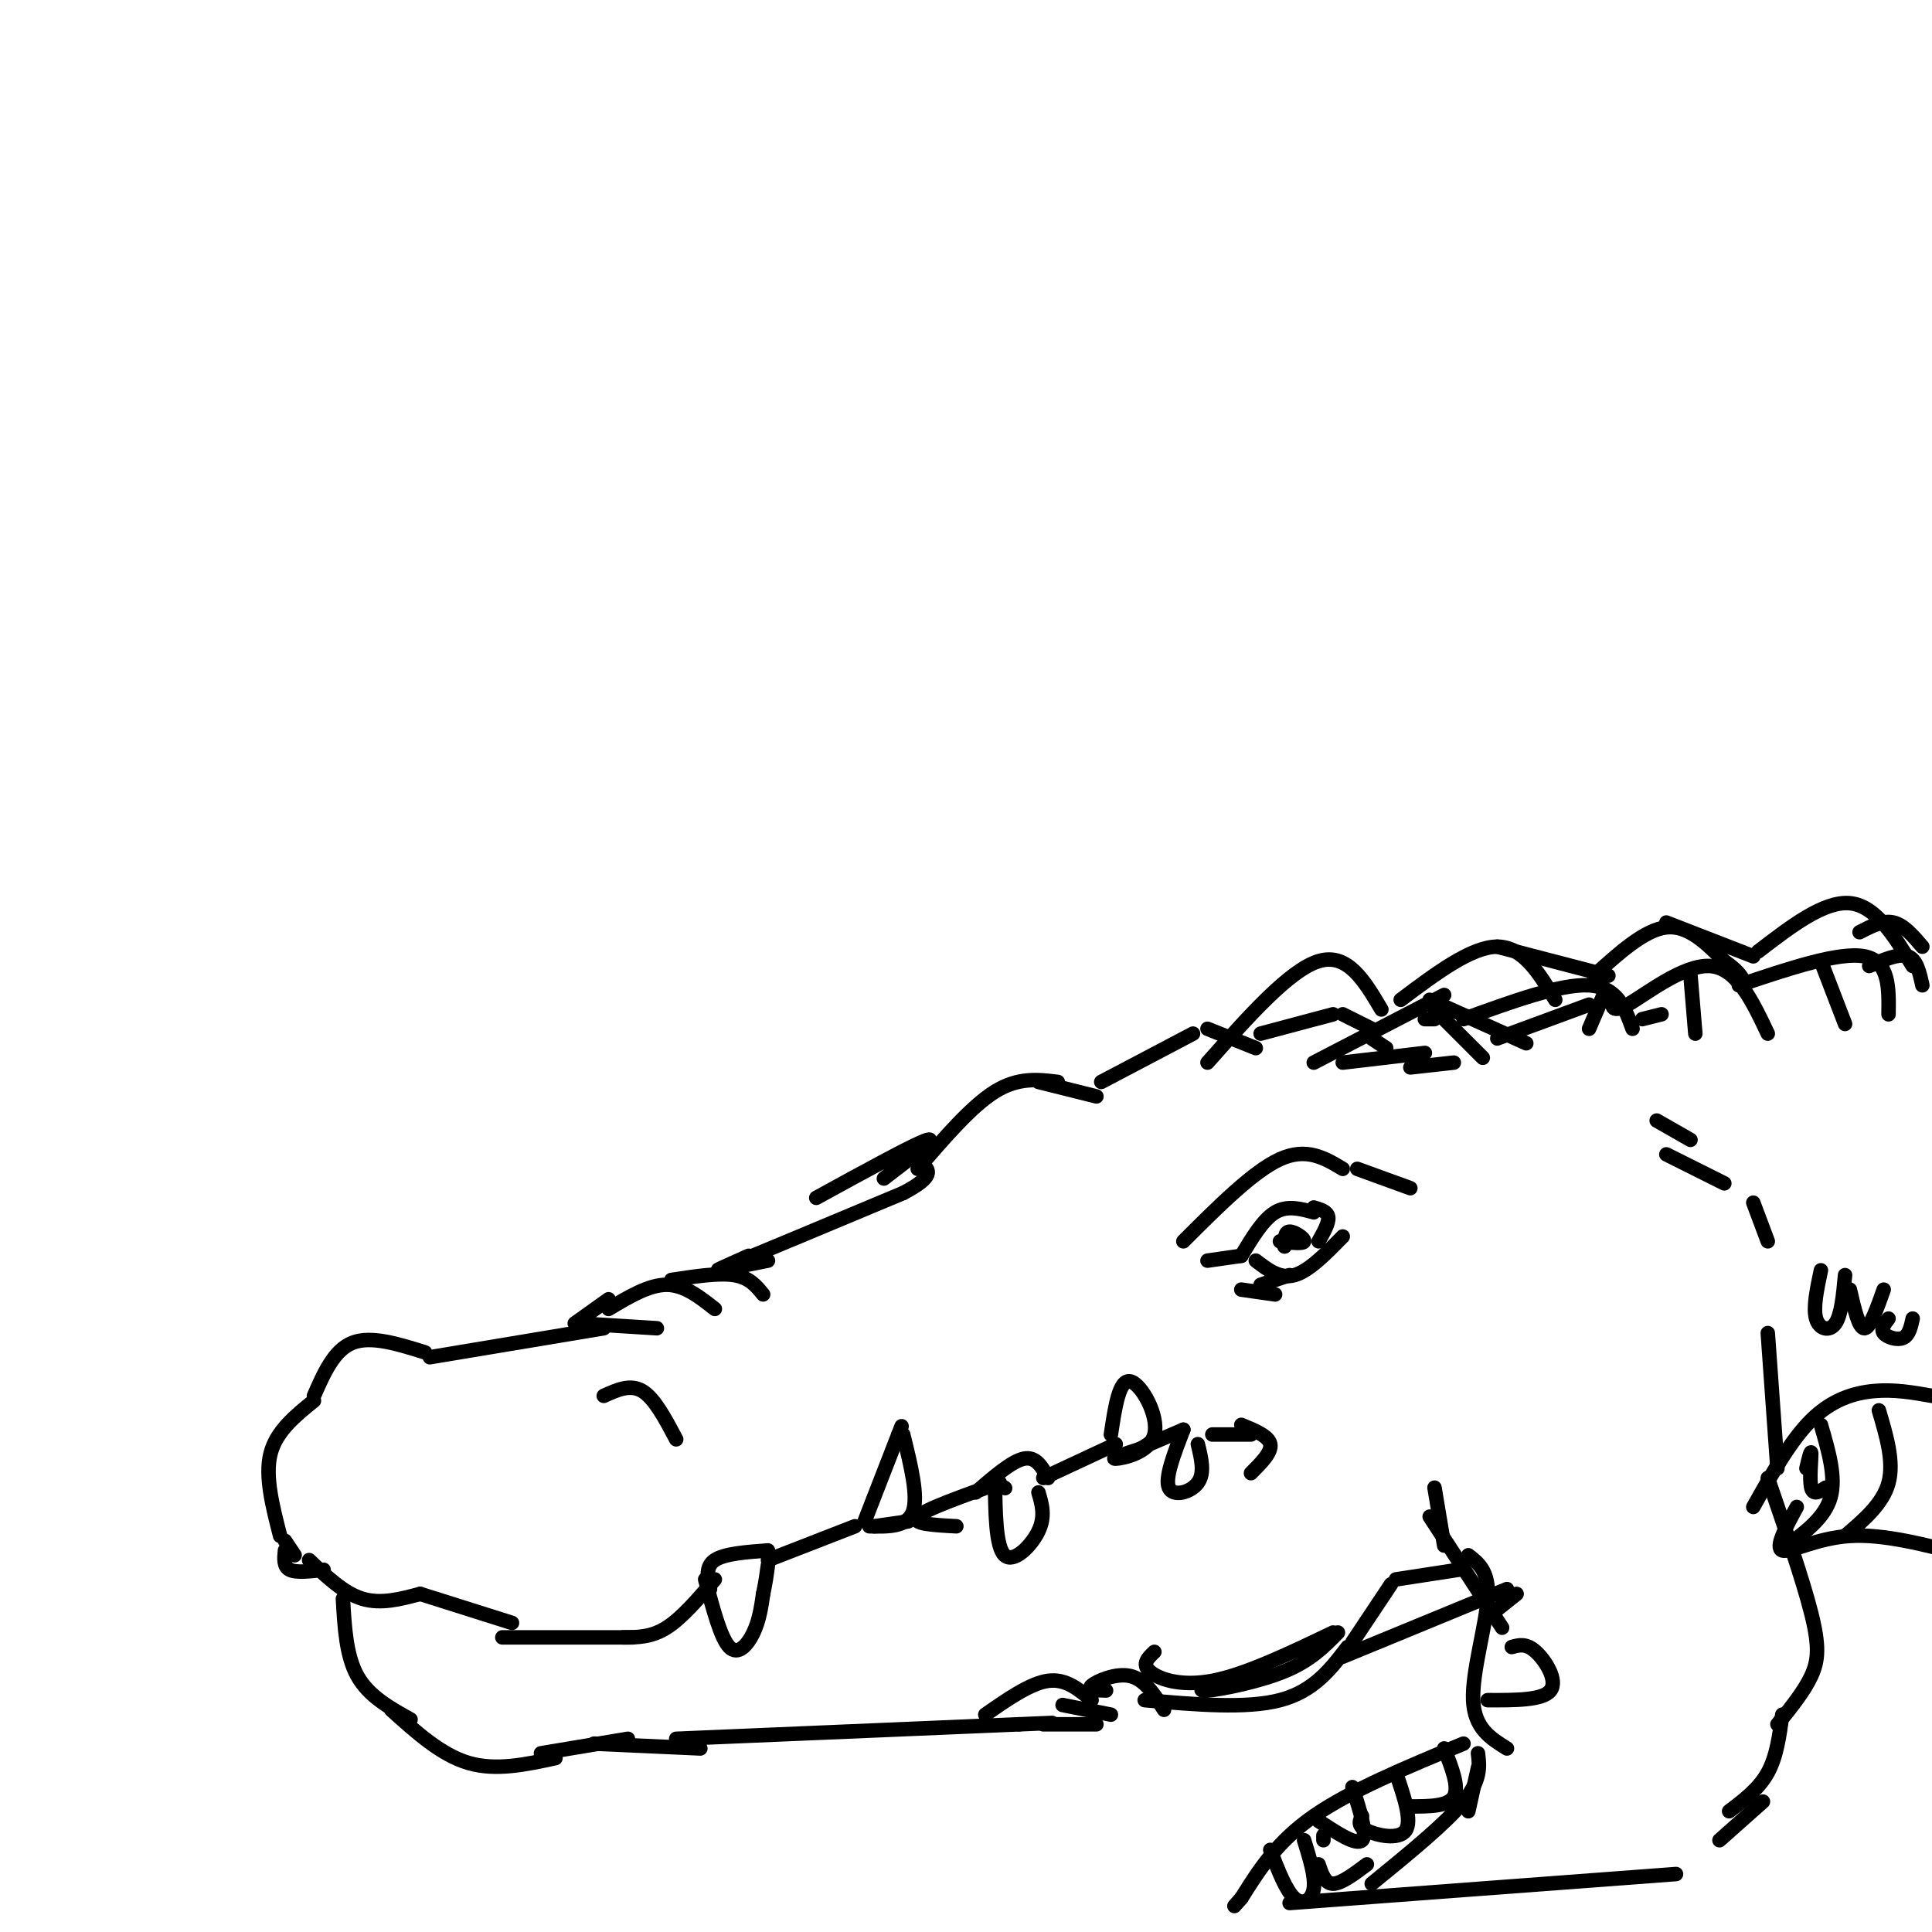 <svg viewBox='0 0 400 400' version='1.1' xmlns='http://www.w3.org/2000/svg' xmlns:xlink='http://www.w3.org/1999/xlink'><g fill='none' stroke='rgb(0,0,0)' stroke-width='3' stroke-linecap='round' stroke-linejoin='round'><path d='M58,318c-1.583,-6.167 -3.167,-12.333 -2,-17c1.167,-4.667 5.083,-7.833 9,-11'/><path d='M65,289c2.083,-4.750 4.167,-9.500 8,-11c3.833,-1.500 9.417,0.250 15,2'/><path d='M89,281c0.000,0.000 36.000,-6.000 36,-6'/><path d='M59,319c0.000,0.000 2.000,3.000 2,3'/><path d='M59,321c-0.167,1.667 -0.333,3.333 1,4c1.333,0.667 4.167,0.333 7,0'/><path d='M64,323c3.583,3.417 7.167,6.833 11,8c3.833,1.167 7.917,0.083 12,-1'/><path d='M87,330c0.000,0.000 19.000,6.000 19,6'/><path d='M125,289c2.750,-1.250 5.500,-2.500 8,-1c2.500,1.500 4.750,5.750 7,10'/><path d='M104,339c0.000,0.000 27.000,0.000 27,0'/><path d='M129,339c2.917,0.000 5.833,0.000 9,-2c3.167,-2.000 6.583,-6.000 10,-10'/><path d='M120,274c0.000,0.000 16.000,1.000 16,1'/><path d='M126,271c4.167,-2.500 8.333,-5.000 12,-5c3.667,0.000 6.833,2.500 10,5'/><path d='M126,269c0.000,0.000 -7.000,5.000 -7,5'/><path d='M139,265c4.917,-0.750 9.833,-1.500 13,-1c3.167,0.500 4.583,2.250 6,4'/><path d='M154,262c0.000,0.000 5.000,-1.000 5,-1'/><path d='M147,329c-0.500,-2.333 -1.000,-4.667 1,-6c2.000,-1.333 6.500,-1.667 11,-2'/><path d='M146,327c1.600,6.067 3.200,12.133 5,14c1.800,1.867 3.800,-0.467 5,-3c1.200,-2.533 1.600,-5.267 2,-8'/><path d='M158,330c0.500,-2.333 0.750,-4.167 1,-6'/><path d='M159,323c0.000,0.000 18.000,-7.000 18,-7'/><path d='M179,315c0.000,0.000 7.000,-18.000 7,-18'/><path d='M186,297c1.167,-3.000 0.583,-1.500 0,0'/><path d='M187,297c1.583,6.417 3.167,12.833 2,16c-1.167,3.167 -5.083,3.083 -9,3'/><path d='M181,316c0.000,0.000 7.000,-1.000 7,-1'/><path d='M198,316c-4.750,-0.250 -9.500,-0.500 -8,-2c1.500,-1.500 9.250,-4.250 17,-7'/><path d='M208,308c0.000,0.000 0.100,0.100 0.1,0.1'/><path d='M202,309c3.750,-3.250 7.500,-6.500 10,-7c2.500,-0.500 3.750,1.750 5,4'/><path d='M206,306c0.067,7.133 0.133,14.267 2,16c1.867,1.733 5.533,-1.933 7,-5c1.467,-3.067 0.733,-5.533 0,-8'/><path d='M216,306c0.000,0.000 15.000,-7.000 15,-7'/><path d='M230,297c0.857,-5.732 1.714,-11.464 4,-11c2.286,0.464 6.000,7.125 5,11c-1.000,3.875 -6.714,4.964 -8,5c-1.286,0.036 1.857,-0.982 5,-2'/><path d='M236,300c1.333,-0.667 2.167,-1.333 3,-2'/><path d='M238,299c0.000,0.000 7.000,-3.000 7,-3'/><path d='M245,296c-1.933,5.000 -3.867,10.000 -3,12c0.867,2.000 4.533,1.000 6,-1c1.467,-2.000 0.733,-5.000 0,-8'/><path d='M251,297c0.000,0.000 8.000,0.000 8,0'/><path d='M155,260c-4.667,2.083 -9.333,4.167 -4,2c5.333,-2.167 20.667,-8.583 36,-15'/><path d='M187,247c6.667,-3.500 5.333,-4.750 4,-6'/><path d='M190,242c5.583,-6.500 11.167,-13.000 16,-16c4.833,-3.000 8.917,-2.500 13,-2'/><path d='M215,224c0.000,0.000 12.000,3.000 12,3'/><path d='M245,257c7.250,-7.250 14.500,-14.500 20,-17c5.500,-2.500 9.250,-0.250 13,2'/><path d='M281,242c0.000,0.000 11.000,4.000 11,4'/><path d='M250,261c0.000,0.000 7.000,-1.000 7,-1'/><path d='M257,295c2.833,1.167 5.667,2.333 6,4c0.333,1.667 -1.833,3.833 -4,6'/><path d='M257,260c2.250,-3.750 4.500,-7.500 7,-9c2.500,-1.500 5.250,-0.750 8,0'/><path d='M260,261c2.500,1.917 5.000,3.833 8,3c3.000,-0.833 6.500,-4.417 10,-8'/><path d='M272,250c1.417,0.417 2.833,0.833 3,2c0.167,1.167 -0.917,3.083 -2,5'/><path d='M265,257c2.422,0.289 4.844,0.578 5,0c0.156,-0.578 -1.956,-2.022 -3,-2c-1.044,0.022 -1.022,1.511 -1,3'/><path d='M266,258c-0.167,0.333 -0.083,-0.333 0,-1'/><path d='M261,266c0.000,0.000 6.000,-2.000 6,-2'/><path d='M257,267c0.000,0.000 7.000,1.000 7,1'/><path d='M71,331c0.333,5.917 0.667,11.833 3,16c2.333,4.167 6.667,6.583 11,9'/><path d='M81,354c5.167,4.667 10.333,9.333 16,11c5.667,1.667 11.833,0.333 18,-1'/><path d='M112,363c0.000,0.000 18.000,-3.000 18,-3'/><path d='M123,361c0.000,0.000 22.000,1.000 22,1'/><path d='M140,360c0.000,0.000 71.000,-3.000 71,-3'/><path d='M211,357c11.833,-0.500 5.917,-0.250 0,0'/><path d='M204,355c4.667,-3.250 9.333,-6.500 13,-7c3.667,-0.500 6.333,1.750 9,4'/><path d='M220,353c0.000,0.000 10.000,2.000 10,2'/><path d='M216,357c0.000,0.000 11.000,0.000 11,0'/><path d='M229,350c-2.000,-0.044 -4.000,-0.089 -3,-1c1.000,-0.911 5.000,-2.689 8,-2c3.000,0.689 5.000,3.844 7,7'/><path d='M239,342c-1.311,1.244 -2.622,2.489 -1,4c1.622,1.511 6.178,3.289 13,2c6.822,-1.289 15.911,-5.644 25,-10'/><path d='M252,348c-2.378,1.111 -4.756,2.222 -2,2c2.756,-0.222 10.644,-1.778 16,-4c5.356,-2.222 8.178,-5.111 11,-8'/><path d='M237,352c10.500,0.917 21.000,1.833 28,0c7.000,-1.833 10.500,-6.417 14,-11'/><path d='M280,340c0.000,0.000 8.000,-12.000 8,-12'/><path d='M289,327c0.000,0.000 13.000,-2.000 13,-2'/><path d='M278,343c0.000,0.000 34.000,-14.000 34,-14'/><path d='M228,224c0.000,0.000 19.000,-10.000 19,-10'/><path d='M250,213c0.000,0.000 10.000,4.000 10,4'/><path d='M250,220c8.500,-9.583 17.000,-19.167 23,-21c6.000,-1.833 9.500,4.083 13,10'/><path d='M261,214c0.000,0.000 15.000,-4.000 15,-4'/><path d='M278,210c0.000,0.000 6.000,3.000 6,3'/><path d='M284,215c0.000,0.000 3.000,2.000 3,2'/><path d='M272,220c0.000,0.000 27.000,-14.000 27,-14'/><path d='M297,209c0.000,0.000 10.000,10.000 10,10'/><path d='M297,211c0.000,0.000 -2.000,0.000 -2,0'/><path d='M278,220c0.000,0.000 17.000,-2.000 17,-2'/><path d='M292,221c0.000,0.000 9.000,-1.000 9,-1'/><path d='M296,207c0.000,0.000 20.000,9.000 20,9'/><path d='M303,211c10.083,-3.667 20.167,-7.333 26,-7c5.833,0.333 7.417,4.667 9,9'/><path d='M310,215c0.000,0.000 19.000,-7.000 19,-7'/><path d='M332,206c0.000,0.000 -3.000,7.000 -3,7'/><path d='M334,206c-0.356,2.044 -0.711,4.089 3,2c3.711,-2.089 11.489,-8.311 17,-8c5.511,0.311 8.756,7.156 12,14'/><path d='M340,211c0.000,0.000 4.000,-1.000 4,-1'/><path d='M350,202c0.000,0.000 1.000,12.000 1,12'/><path d='M360,204c10.417,-3.500 20.833,-7.000 26,-6c5.167,1.000 5.083,6.500 5,12'/><path d='M377,199c0.000,0.000 5.000,13.000 5,13'/><path d='M387,200c3.083,-1.333 6.167,-2.667 8,-2c1.833,0.667 2.417,3.333 3,6'/><path d='M290,207c7.333,-5.500 14.667,-11.000 20,-11c5.333,0.000 8.667,5.500 12,11'/><path d='M310,196c0.000,0.000 23.000,6.000 23,6'/><path d='M330,202c5.250,-4.750 10.500,-9.500 15,-10c4.500,-0.500 8.250,3.250 12,7'/><path d='M357,199c2.667,1.833 3.333,2.917 4,4'/><path d='M345,191c0.000,0.000 18.000,7.000 18,7'/><path d='M364,197c6.833,-5.250 13.667,-10.500 19,-10c5.333,0.500 9.167,6.750 13,13'/><path d='M385,193c2.417,-1.250 4.833,-2.500 7,-2c2.167,0.500 4.083,2.750 6,5'/><path d='M343,232c0.000,0.000 7.000,4.000 7,4'/><path d='M345,239c0.000,0.000 12.000,6.000 12,6'/><path d='M363,249c0.000,0.000 3.000,8.000 3,8'/><path d='M296,314c0.000,0.000 15.000,23.000 15,23'/><path d='M304,322c2.178,1.689 4.356,3.378 4,9c-0.356,5.622 -3.244,15.178 -3,21c0.244,5.822 3.622,7.911 7,10'/><path d='M366,276c0.000,0.000 2.000,28.000 2,28'/><path d='M366,306c3.644,10.600 7.289,21.200 9,28c1.711,6.800 1.489,9.800 0,13c-1.489,3.200 -4.244,6.600 -7,10'/><path d='M306,366c0.000,0.000 -2.000,9.000 -2,9'/><path d='M306,363c0.333,2.750 0.667,5.500 -3,10c-3.667,4.500 -11.333,10.750 -19,17'/><path d='M369,355c-0.583,4.333 -1.167,8.667 -3,12c-1.833,3.333 -4.917,5.667 -8,8'/><path d='M303,361c-11.667,4.833 -23.333,9.667 -31,15c-7.667,5.333 -11.333,11.167 -15,17'/><path d='M257,393c-2.500,2.833 -1.250,1.417 0,0'/><path d='M267,394c0.000,0.000 80.000,-6.000 80,-6'/><path d='M356,381c0.000,0.000 9.000,-8.000 9,-8'/><path d='M372,312c-2.289,4.222 -4.578,8.444 -3,9c1.578,0.556 7.022,-2.556 14,-3c6.978,-0.444 15.489,1.778 24,4'/><path d='M183,244c5.667,-4.333 11.333,-8.667 9,-8c-2.333,0.667 -12.667,6.333 -23,12'/><path d='M299,320c0.000,0.000 -2.000,-12.000 -2,-12'/><path d='M274,381c0.000,0.000 0.000,-1.000 0,-1'/><path d='M273,377c3.917,2.583 7.833,5.167 9,4c1.167,-1.167 -0.417,-6.083 -2,-11'/><path d='M282,376c-0.511,1.000 -1.022,2.000 1,3c2.022,1.000 6.578,2.000 8,0c1.422,-2.000 -0.289,-7.000 -2,-12'/><path d='M292,374c3.917,0.000 7.833,0.000 9,-2c1.167,-2.000 -0.417,-6.000 -2,-10'/><path d='M263,383c1.622,4.222 3.244,8.444 5,10c1.756,1.556 3.644,0.444 4,-2c0.356,-2.444 -0.822,-6.222 -2,-10'/><path d='M273,386c0.667,2.000 1.333,4.000 3,4c1.667,0.000 4.333,-2.000 7,-4'/><path d='M313,341c1.489,-0.422 2.978,-0.844 5,1c2.022,1.844 4.578,5.956 3,8c-1.578,2.044 -7.289,2.022 -13,2'/><path d='M314,330c0.000,0.000 -5.000,4.000 -5,4'/><path d='M377,263c-0.822,3.889 -1.644,7.778 -1,10c0.644,2.222 2.756,2.778 4,1c1.244,-1.778 1.622,-5.889 2,-10'/><path d='M383,267c0.917,4.000 1.833,8.000 3,8c1.167,0.000 2.583,-4.000 4,-8'/><path d='M391,273c-0.822,1.067 -1.644,2.133 -1,3c0.644,0.867 2.756,1.533 4,1c1.244,-0.533 1.622,-2.267 2,-4'/><path d='M374,304c0.489,-2.044 0.978,-4.089 1,-3c0.022,1.089 -0.422,5.311 0,7c0.422,1.689 1.711,0.844 3,0'/><path d='M363,312c3.889,-6.911 7.778,-13.822 12,-18c4.222,-4.178 8.778,-5.622 13,-6c4.222,-0.378 8.111,0.311 12,1'/><path d='M377,295c1.583,5.417 3.167,10.833 2,15c-1.167,4.167 -5.083,7.083 -9,10'/><path d='M389,292c1.583,5.333 3.167,10.667 2,15c-1.167,4.333 -5.083,7.667 -9,11'/></g>
</svg>